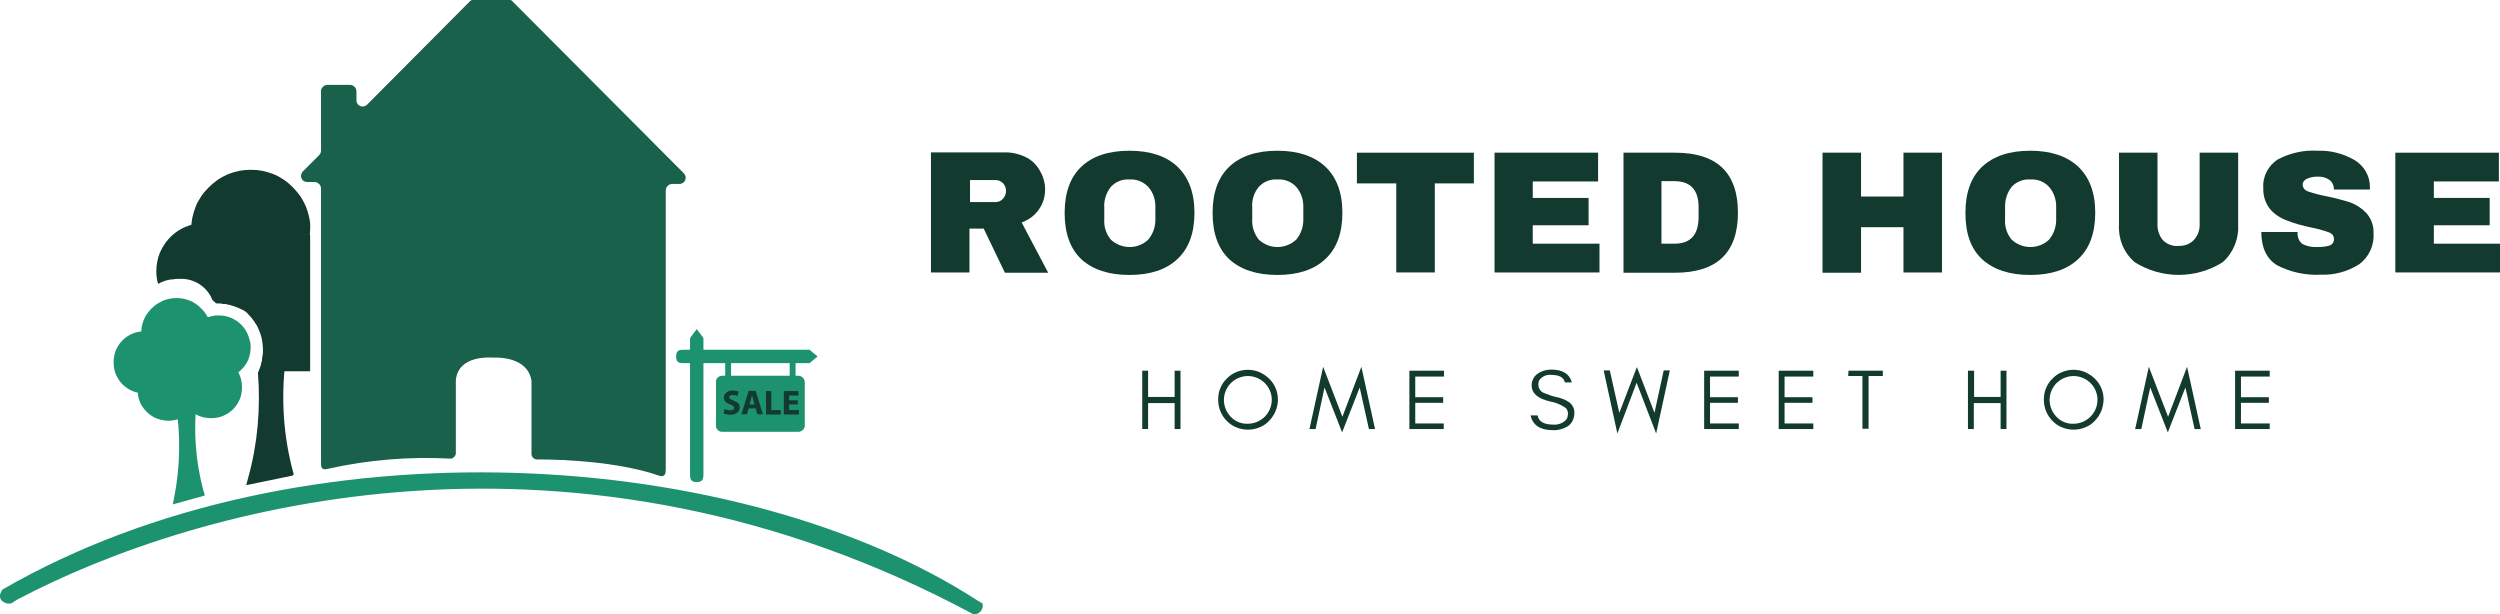 <?xml version="1.0" encoding="utf-8"?>
<!-- Generator: Adobe Illustrator 24.2.3, SVG Export Plug-In . SVG Version: 6.00 Build 0)  -->
<svg version="1.1" id="Capa_1" xmlns:vectornator="http://vectornator.io"
	 xmlns="http://www.w3.org/2000/svg" xmlns:xlink="http://www.w3.org/1999/xlink" x="0px" y="0px" viewBox="0 0 895.6 220.1"
	 style="enable-background:new 0 0 895.6 220.1;" xml:space="preserve">
<style type="text/css">
	.st0{fill-rule:evenodd;clip-rule:evenodd;fill:#123A2E;}
	.st1{fill-rule:evenodd;clip-rule:evenodd;fill:#1C936E;}
	.st2{fill:none;}
	.st3{fill-rule:evenodd;clip-rule:evenodd;fill:#19614B;}
</style>
<g id="Untitled" vectornator:layerName="Untitled">
	<g>
		<path class="st0" d="M411.3,153.7v-9.3h9.5v9.3h2.1v-20.9h-2.1v9.4h-9.5v-9.4h-2.1v20.9L411.3,153.7z"/>
		<path class="st0" d="M455.6,143.2c0,4.8-3.9,8.6-8.6,8.6c-2.3,0.1-4.5-0.8-6.1-2.5c-2.7-2.8-3.2-7-1.3-10.3c1.9-3.3,5.9-5,9.6-4
			C453,136,455.6,139.4,455.6,143.2L455.6,143.2z M457.8,143.2c0-2.9-1.1-5.6-3.2-7.6c-1-1-2.2-1.7-3.4-2.3c-2.7-1.1-5.7-1.1-8.3,0
			c-1.3,0.5-2.4,1.3-3.4,2.3c-1,1-1.8,2.1-2.3,3.4c-0.6,1.3-0.8,2.8-0.8,4.2c0,2.9,1.1,5.6,3.1,7.6c1,1,2.1,1.8,3.4,2.3
			c2.7,1.1,5.7,1.1,8.3,0c1.3-0.5,2.5-1.3,3.4-2.3c1-1,1.8-2.2,2.3-3.4C457.5,146,457.8,144.6,457.8,143.2z"/>
		<path class="st0" d="M490.4,153.7h2.2l-4.9-22.3l-6.8,17.9l-6.9-17.9l-4.9,22.3h2.2l3.2-14.9l6.3,16.1l6.3-16.1L490.4,153.7z"/>
		<path class="st0" d="M517.2,153.7v-2H507v-7.4h10v-2h-10v-7.4h10.3v-2.1h-12.4v20.9L517.2,153.7z"/>
		<path class="st0" d="M555.2,143.8c2,0.3,3.8,1.1,5.5,2.2c0.7,0.5,1,1.3,1,2.1c0,0.7-0.1,1.4-0.5,2.1c-1.2,1.4-3.1,2.1-4.9,1.9
			c-3.2,0-5.1-1.1-5.5-3.3h-2.5c0.8,3.5,3.4,5.3,8,5.3c1.8,0.1,3.6-0.4,5.2-1.3c1.6-1,2.5-2.9,2.5-4.8c0.1-1.6-0.7-3.1-2-4
			c-1.4-0.9-3-1.5-4.6-1.8c-1.4-0.3-2.8-0.8-4.2-1.4c-1.3-0.4-2.1-1.7-2.1-3c0-0.6,0.1-1.2,0.4-1.7c1-1.3,2.6-2,4.2-1.8
			c2.9,0,4.5,0.9,4.9,2.7h2.5c-0.8-3-3.2-4.6-7.4-4.6c-1.8,0-3.5,0.5-4.9,1.5c-1.4,1-2.2,2.7-2.1,4.4
			C548.8,141,551,142.8,555.2,143.8z"/>
		<path class="st0" d="M593.3,155.3l4.9-22.6h-2.2l-3.3,15.2l-6.3-16.4l-6.3,16.4l-3.4-15.2h-2.2l4.9,22.6l6.9-18.2L593.3,155.3z"/>
		<path class="st0" d="M622.9,153.7v-2h-10.3v-7.4h10v-2h-10v-7.4h10.3v-2.1h-12.4v20.9L622.9,153.7z"/>
		<path class="st0" d="M649.6,153.7v-2h-10.3v-7.4h10v-2h-10v-7.4h10.3v-2.1h-12.4v20.9L649.6,153.7z"/>
		<path class="st0" d="M662.1,134.7h5.1v18.9h2.2v-18.9h5.1v-1.9h-12.3L662.1,134.7z"/>
		<path class="st0" d="M707.1,153.7v-9.3h9.6v9.3h2.1v-20.9h-2.1v9.4h-9.5v-9.4H705v20.9L707.1,153.7z"/>
		<path class="st0" d="M751.4,143.2c0,4.8-3.9,8.6-8.6,8.6c-2.3,0.1-4.5-0.8-6.1-2.5c-2.7-2.8-3.2-7-1.3-10.3c1.9-3.3,5.9-5,9.6-4
			C748.8,136,751.4,139.4,751.4,143.2L751.4,143.2z M753.6,143.2c0-2.9-1.1-5.6-3.2-7.6c-1-1-2.2-1.7-3.4-2.3
			c-2.7-1.1-5.7-1.1-8.3,0c-1.3,0.5-2.4,1.3-3.4,2.3c-1,1-1.8,2.1-2.3,3.4c-0.6,1.3-0.8,2.8-0.8,4.2c0,2.9,1.1,5.6,3.1,7.6
			c1,1,2.1,1.8,3.4,2.3c2.7,1.1,5.7,1.1,8.3,0c1.3-0.5,2.5-1.3,3.4-2.3c1-1,1.8-2.2,2.3-3.4C753.3,146,753.5,144.6,753.6,143.2
			L753.6,143.2z"/>
		<path class="st0" d="M786.2,153.7h2.2l-4.9-22.3l-6.8,17.9l-6.9-17.9l-4.9,22.3h2.2l3.2-14.9l6.3,16.1l6.3-16.1L786.2,153.7z"/>
		<path class="st0" d="M813.1,153.7v-2h-10.3v-7.4h10v-2h-10v-7.4h10.3v-2.1h-12.4v20.9L813.1,153.7z"/>
		<g>
			<path class="st0" d="M374.4,67.9c0,2.5-0.7,5-2.2,7.1c-1.5,2.2-3.7,3.8-6.2,4.7l9.5,18h-15.5l-7.6-15.8h-5.1v15.7h-13.8V54.6
				h26.3c2.7-0.1,5.5,0.6,7.9,1.8c2.1,1.1,3.8,2.8,4.9,4.9C373.8,63.3,374.4,65.6,374.4,67.9z M360.4,68.4c0-1-0.4-2.1-1.1-2.8
				c-0.7-0.7-1.7-1.1-2.7-1.1h-9.1v7.9h9.1c1,0,2-0.4,2.7-1.2C360,70.5,360.4,69.5,360.4,68.4z"/>
			<path class="st0" d="M404.6,54c7.4,0,13.2,1.9,17.2,5.7c4,3.8,6.1,9.3,6.1,16.5c0,7.2-2,12.8-6.1,16.6c-4,3.8-9.8,5.7-17.2,5.7
				s-13.1-1.9-17.2-5.6c-4-3.8-6-9.3-6-16.6c0-7.3,2-12.8,6-16.6C391.4,55.9,397.2,54,404.6,54z M404.6,64.3c-2.5-0.2-5,0.8-6.7,2.7
				c-1.6,2.1-2.5,4.7-2.3,7.4v4c-0.2,2.7,0.6,5.3,2.3,7.4c3.8,3.6,9.8,3.6,13.5,0c1.7-2.1,2.6-4.7,2.5-7.4v-4
				c0.1-2.7-0.7-5.3-2.5-7.4C409.6,65.1,407.1,64.1,404.6,64.3z"/>
			<path class="st0" d="M457.6,54c7.4,0,13.1,1.9,17.2,5.7c4,3.8,6.1,9.3,6.1,16.5c0,7.2-2,12.8-6.1,16.6c-4,3.8-9.8,5.7-17.2,5.7
				s-13.1-1.9-17.2-5.6c-4-3.8-6-9.3-6-16.6c0-7.3,2-12.8,6-16.6C444.4,55.9,450.2,54,457.6,54z M457.6,64.3c-2.5-0.2-5,0.8-6.7,2.7
				c-1.7,2.1-2.5,4.7-2.3,7.4v4c-0.2,2.7,0.7,5.3,2.3,7.4c3.8,3.6,9.7,3.6,13.5,0c1.7-2.1,2.6-4.7,2.5-7.4v-4
				c0.1-2.7-0.7-5.3-2.5-7.4C462.7,65.1,460.2,64.1,457.6,64.3z"/>
			<path class="st0" d="M514,65.7v31.9h-13.8V65.7h-14.1v-11h41.9v11H514z"/>
			<path class="st0" d="M535.4,54.7h37.1V65h-23.4v5.9h20v9.8h-20v6.6H573v10.3h-37.6V54.7z"/>
			<path class="st0" d="M600.1,54.7c15,0,22.5,7.2,22.5,21.5c0,14.3-7.5,21.5-22.5,21.5h-18.5V54.7H600.1z M595.2,87.3h4.6
				c5.8,0,8.6-3.1,8.7-9.3v-3.8c0-6.2-2.9-9.3-8.7-9.3h-4.6V87.3z"/>
			<path class="st0" d="M681.9,97.7V81.4h-15.2v16.3h-13.8V54.7h13.8v15.7h15.2V54.7h13.8v42.9H681.9z"/>
			<path class="st0" d="M727.3,54c7.4,0,13.1,1.9,17.2,5.7c4,3.8,6.1,9.3,6.1,16.5c0,7.2-2,12.8-6.1,16.6c-4,3.8-9.8,5.7-17.2,5.7
				s-13.1-1.9-17.2-5.6c-4.1-3.8-6-9.3-6-16.6c0-7.3,2-12.8,6-16.6C714.2,55.9,719.9,54,727.3,54z M727.3,64.3
				c-2.5-0.2-5,0.8-6.7,2.7c-1.6,2.1-2.4,4.7-2.3,7.4v4c-0.2,2.7,0.6,5.3,2.3,7.4c3.8,3.6,9.8,3.6,13.5,0c1.7-2.1,2.6-4.7,2.5-7.4
				v-4c0.1-2.7-0.7-5.3-2.5-7.4C732.4,65.1,729.9,64.1,727.3,64.3z"/>
			<path class="st0" d="M801.8,80.4c0.3,5.1-1.7,10.1-5.5,13.5c-9.6,6.1-22,6.1-31.6,0c-3.9-3.4-5.9-8.3-5.6-13.5V54.7h13.8v25.5
				c-0.1,2.1,0.6,4.2,1.9,5.8c1.5,1.5,3.5,2.3,5.6,2.1c2.1,0.1,4.2-0.7,5.6-2.2c1.4-1.6,2.1-3.6,2-5.7V54.7h13.8V80.4z"/>
			<path class="st0" d="M830.1,54c4.7-0.2,9.4,1,13.5,3.4c3.4,2.1,5.5,5.8,5.4,9.8v0.7h-12.9v-0.2c0-1.2-0.5-2.3-1.4-3.1
				c-1.2-0.9-2.7-1.4-4.2-1.3c-1.4-0.1-2.9,0.2-4.2,0.8c-0.8,0.4-1.4,1.1-1.4,2c0,1.2,0.9,2.2,2,2.5c2.1,0.7,4.3,1.3,6.5,1.7
				c2.9,0.6,5.7,1.3,8.5,2.2c2.2,0.8,4.2,2.1,5.8,3.8c1.7,1.9,2.7,4.5,2.6,7.1c0.3,4.4-1.6,8.7-5.2,11.3c-4.1,2.6-8.9,3.9-13.7,3.7
				c-5.4,0.3-10.9-0.9-15.7-3.4c-3.7-2.3-5.6-6.2-5.6-11.9h13c-0.2,1.6,0.4,3.3,1.7,4.3c1.6,0.8,3.4,1.2,5.3,1.1
				c1.5,0,2.9-0.1,4.3-0.5c1.1-0.3,1.8-1.3,1.7-2.5c0-1-0.6-1.8-1.9-2.3c-2-0.7-4.1-1.3-6.2-1.7c-3-0.6-5.9-1.4-8.7-2.5
				c-2.3-0.8-4.4-2.2-6-4c-1.7-2.1-2.6-4.8-2.5-7.6c-0.3-4.2,1.8-8.2,5.4-10.4C820.5,54.8,825.3,53.7,830.1,54z"/>
			<path class="st0" d="M858.1,54.7h37.1V65h-23.3v5.9h20v9.8h-20v6.6h23.7v10.3h-37.5V54.7z"/>
		</g>
	</g>
	<g>
		<path class="st1" d="M256.5,152.5v-15.6c0-0.3,0-0.6,0.1-0.9c0.1-0.3,0.3-0.5,0.5-0.7c0.2-0.2,0.4-0.4,0.7-0.5
			c0.3-0.1,0.6-0.2,0.8-0.2h27.5c0.3,0,0.6,0.1,0.8,0.2c0.3,0.1,0.5,0.3,0.7,0.5c0.2,0.2,0.4,0.4,0.5,0.7c0.1,0.3,0.2,0.6,0.2,0.9
			v15.6c0,0.3,0,0.6-0.2,0.8c-0.1,0.3-0.2,0.5-0.5,0.7c-0.2,0.2-0.4,0.4-0.7,0.5c-0.3,0.1-0.5,0.2-0.8,0.2h-27.5
			c-0.3,0-0.6-0.1-0.8-0.2c-0.3-0.1-0.5-0.3-0.7-0.5c-0.2-0.2-0.4-0.5-0.5-0.7C256.5,153,256.5,152.7,256.5,152.5z"/>
		<g>
			<path class="st1" d="M259.8,128.5h2.1v6.6h-2.1V128.5z"/>
			<g>
				<g>
					<path class="st1" d="M290,130.1h-44.8c-1.6,0-3,0-3-2.4c0-2.4,1.4-2.4,3-2.4H290l2.9,2.4L290,130.1z"/>
					<path class="st1" d="M252,121.1v48.4c0,1.8,0,3.2-2.4,3.2c-2.4,0-2.4-1.4-2.4-3.2v-48.4l2.4-3.2L252,121.1z"/>
				</g>
				<path class="st1" d="M282.9,129.8h2.1v6.6h-2.1V129.8z"/>
			</g>
		</g>
	</g>
	<path class="st1" d="M184.4,169.4C121,167.5,54.6,180.1,0.7,211.3l0.1,0.1c-2.7,3.8,2,5.5,3.5,4.6c0.4-0.2,1.2-0.8,1.5-1
		c65.3-34.6,200.5-71.4,342.8,5c0.5,0.1,1,0.1,1.4-0.1c0.3-0.1,0.6-0.3,0.9-0.5l0.5-0.5c0.6-0.8,0.8-1.7,0.6-2.7l-1.7-1
		C308.2,187.9,247.7,171.3,184.4,169.4z"/>
	<path class="st2" d="M107,0h138.8l0,0v171.7l0,0H107l0,0V0L107,0z"/>
	<path class="st3" d="M115,165.7V67.5c0-0.3-0.1-0.6-0.2-0.9c-0.1-0.3-0.3-0.5-0.5-0.7c-0.2-0.2-0.5-0.4-0.7-0.5
		c-0.3-0.1-0.6-0.2-0.8-0.2H110c-0.9,0-1.7-0.5-2-1.4c-0.2-0.4-0.2-0.8-0.1-1.3c0.1-0.4,0.3-0.8,0.6-1.1l5.8-5.8
		c0.4-0.4,0.7-1,0.7-1.6V32.6c0-0.3,0-0.6,0.2-0.8c0.1-0.3,0.3-0.5,0.5-0.7c0.2-0.2,0.4-0.4,0.7-0.5c0.3-0.1,0.6-0.2,0.8-0.2h8.3
		c0.3,0,0.6,0.1,0.8,0.2c0.3,0.1,0.5,0.3,0.7,0.5c0.2,0.2,0.4,0.4,0.5,0.7c0.1,0.3,0.2,0.6,0.2,0.8v3.4c0,0.4,0.1,0.9,0.4,1.2
		c0.2,0.4,0.6,0.6,1,0.8c0.4,0.2,0.8,0.2,1.3,0.1c0.4-0.1,0.8-0.3,1.1-0.6l36.8-37c0.4-0.4,1-0.7,1.6-0.7H182c0.6,0,1.2,0.2,1.6,0.7
		l61.4,61.6c0.3,0.3,0.5,0.7,0.6,1.1c0.1,0.4,0,0.9-0.1,1.3c-0.2,0.4-0.4,0.7-0.8,1c-0.4,0.2-0.8,0.4-1.2,0.4h-2.8
		c-0.3,0-0.6,0.1-0.8,0.2c-0.3,0.1-0.5,0.3-0.7,0.5c-0.2,0.2-0.4,0.4-0.5,0.7c-0.1,0.3-0.2,0.6-0.2,0.8v100.2c0,1.3-0.3,2.8-2.4,2.1
		c-17.8-6.2-43.8-5.8-43.9-5.8l2.2,0.1l-2.2-0.1c-0.5-0.1-1-0.3-1.3-0.7c-0.4-0.4-0.5-0.9-0.5-1.4v-26.1c-1.4-8.8-12.5-8.3-13.6-8.3
		c-1.2,0-12.5-1-13.5,8v26.1c0,0.3,0,0.5-0.1,0.7c-0.1,0.2-0.2,0.5-0.4,0.7c-0.2,0.2-0.4,0.3-0.6,0.5c-0.2,0.1-0.5,0.2-0.7,0.2
		c-14.7-0.8-29.5,0.4-43.8,3.6C114.9,168.7,115,167.1,115,165.7z"/>
	<g>
		<path class="st1" d="M86.7,138.8c0,0.7-0.1,1.4-0.2,2.1c-0.1,0.7-0.3,1.4-0.6,2.1c-0.3,0.7-0.6,1.3-1,1.9
			c-0.4,0.6-0.9,1.2-1.4,1.7c-0.5,0.5-1.1,1-1.7,1.4c-0.6,0.4-1.3,0.7-1.9,1c-0.7,0.3-1.4,0.5-2.1,0.6c-0.7,0.1-1.4,0.2-2.2,0.2
			c-0.7,0-1.5-0.1-2.2-0.2c-0.7-0.1-1.4-0.4-2.1-0.6c-0.7-0.3-1.3-0.6-1.9-1c-0.6-0.4-1.2-0.9-1.7-1.4c-0.5-0.5-1-1.1-1.4-1.7
			c-0.4-0.6-0.7-1.3-1-1.9c-0.3-0.7-0.5-1.4-0.6-2.1c-0.1-0.7-0.2-1.4-0.2-2.1c0-0.7,0.1-1.5,0.2-2.2c0.1-0.7,0.4-1.4,0.6-2.1
			c0.3-0.7,0.6-1.3,1-1.9c0.4-0.6,0.9-1.2,1.4-1.7c0.5-0.5,1.1-1,1.7-1.4c0.6-0.4,1.2-0.7,1.9-1c0.7-0.3,1.4-0.5,2.1-0.6
			c0.7-0.1,1.4-0.2,2.2-0.2c0.7,0,1.4,0.1,2.2,0.2c0.7,0.1,1.4,0.4,2.1,0.6c0.7,0.3,1.3,0.6,1.9,1c0.6,0.4,1.2,0.9,1.7,1.4
			c0.5,0.5,1,1.1,1.4,1.7c0.4,0.6,0.7,1.2,1,1.9c0.3,0.7,0.5,1.4,0.6,2.1C86.6,137.3,86.7,138,86.7,138.8z"/>
		<path class="st1" d="M89.8,124.4c0,0.7-0.1,1.5-0.2,2.2c-0.1,0.7-0.4,1.4-0.6,2.1c-0.3,0.7-0.6,1.4-1.1,2
			c-0.8,1.2-1.9,2.3-3.1,3.1c-1.2,0.8-2.6,1.4-4.1,1.7c-1.5,0.3-3,0.3-4.5,0c-0.7-0.1-1.4-0.4-2.1-0.6c-0.7-0.3-1.4-0.7-2-1.1
			c-0.6-0.4-1.2-0.9-1.7-1.4c-0.5-0.5-1-1.1-1.4-1.7c-0.4-0.6-0.8-1.3-1.1-2c-0.3-0.7-0.5-1.4-0.6-2.1c-0.1-0.7-0.2-1.5-0.2-2.2
			c0-0.7,0.1-1.5,0.2-2.2c0.1-0.7,0.4-1.5,0.6-2.2c0.3-0.7,0.6-1.4,1.1-2c0.4-0.6,0.9-1.2,1.4-1.7c0.5-0.5,1.1-1,1.7-1.4
			c0.6-0.4,1.3-0.8,2-1.1c0.7-0.3,1.4-0.5,2.1-0.6c0.7-0.2,1.5-0.2,2.2-0.2c0.7,0,1.5,0.1,2.2,0.2c1.5,0.3,2.9,0.9,4.1,1.7
			c1.2,0.8,2.3,1.9,3.1,3.1c0.8,1.2,1.4,2.7,1.7,4.1C89.8,122.9,89.8,123.6,89.8,124.4z"/>
		<g>
			<g>
				<path class="st1" d="M63.3,143.7c-0.1,0-0.3,0.1-0.3,0.2c-0.1,0.1-0.1,0.2-0.1,0.3c1.9,11.4,1.7,23.1-0.6,34.5
					c-0.1,0.7-0.3,1.3-0.4,2l11.2-3.1c0.1,0,0.2-0.1,0.2-0.2c0-0.1,0-0.2,0-0.3c-0.2-0.5-0.3-1.1-0.5-1.6
					c-2.7-10.2-3.5-20.8-2.4-31.3c0-0.1,0-0.2-0.1-0.3c-0.1-0.1-0.2-0.1-0.3-0.1L63.3,143.7z"/>
				<path class="st1" d="M62.9,129.8c0,0.7-0.1,1.5-0.2,2.2c-0.1,0.7-0.4,1.4-0.6,2.1c-0.3,0.7-0.6,1.3-1,1.9
					c-0.4,0.6-0.9,1.2-1.4,1.7c-0.5,0.5-1.1,1-1.7,1.4c-0.6,0.4-1.2,0.7-1.9,1c-0.7,0.3-1.4,0.5-2.1,0.6c-0.7,0.1-1.4,0.2-2.2,0.2
					c-0.7,0-1.5-0.1-2.2-0.2c-0.7-0.1-1.4-0.3-2.1-0.6c-0.7-0.3-1.3-0.6-1.9-1c-0.6-0.4-1.2-0.9-1.7-1.4c-0.5-0.5-1-1.1-1.4-1.7
					c-0.4-0.6-0.7-1.3-1-1.9c-0.3-0.7-0.5-1.4-0.6-2.1c-0.1-0.7-0.2-1.4-0.2-2.2c0-0.7,0.1-1.4,0.2-2.2c0.1-0.7,0.3-1.4,0.6-2.1
					c0.3-0.7,0.6-1.3,1-1.9c0.4-0.6,0.9-1.2,1.4-1.7c0.5-0.5,1.1-1,1.7-1.4c0.6-0.4,1.2-0.7,1.9-1c0.7-0.3,1.4-0.5,2.1-0.6
					c0.7-0.2,1.4-0.2,2.2-0.2c0.7,0,1.4,0.1,2.2,0.2c0.7,0.1,1.4,0.3,2.1,0.6c0.7,0.3,1.3,0.6,1.9,1c0.6,0.4,1.2,0.9,1.7,1.4
					c0.5,0.5,1,1.1,1.4,1.7c0.4,0.6,0.8,1.2,1,1.9c0.3,0.7,0.5,1.4,0.6,2.1C62.8,128.4,62.9,129.1,62.9,129.8z"/>
				<path class="st1" d="M71.4,139.6c0,0.7-0.1,1.5-0.2,2.2c-0.1,0.7-0.4,1.4-0.6,2.1c-0.3,0.7-0.6,1.3-1,1.9
					c-0.8,1.2-1.9,2.3-3.1,3.1c-0.6,0.4-1.2,0.7-1.9,1c-0.7,0.3-1.4,0.5-2.1,0.6c-1.4,0.3-2.9,0.3-4.3,0c-0.7-0.1-1.4-0.4-2.1-0.6
					c-0.7-0.3-1.3-0.6-1.9-1c-1.2-0.8-2.3-1.9-3.1-3.1c-0.4-0.6-0.8-1.2-1-1.9c-0.3-0.7-0.5-1.4-0.6-2.1c-0.1-0.7-0.2-1.4-0.2-2.2
					c0-0.7,0.1-1.5,0.2-2.2c0.1-0.7,0.4-1.4,0.6-2.1c0.5-1.4,1.4-2.6,2.4-3.6c0.5-0.5,1.1-1,1.7-1.4c0.6-0.4,1.2-0.8,1.9-1
					c0.7-0.3,1.4-0.5,2.1-0.6c1.4-0.3,2.9-0.3,4.3,0c0.7,0.1,1.4,0.4,2.1,0.6c0.7,0.3,1.3,0.6,1.9,1c0.6,0.4,1.2,0.9,1.7,1.4
					c0.5,0.5,1,1.1,1.4,1.7c0.4,0.6,0.7,1.2,1,1.9c0.3,0.7,0.5,1.3,0.7,2C71.3,138.2,71.4,138.9,71.4,139.6z"/>
			</g>
			<path class="st1" d="M75.7,119.3c0,0.8-0.1,1.6-0.2,2.4c-0.2,0.8-0.4,1.6-0.7,2.4c-0.3,0.8-0.7,1.5-1.2,2.2
				c-0.5,0.7-1,1.3-1.6,1.9c-0.6,0.6-1.2,1.1-1.9,1.6c-0.7,0.5-1.4,0.8-2.2,1.2c-0.8,0.3-1.5,0.6-2.3,0.7c-0.8,0.2-1.6,0.2-2.4,0.3
				c-0.8,0-1.6-0.1-2.4-0.3c-0.8-0.2-1.6-0.4-2.4-0.7c-0.8-0.3-1.5-0.7-2.2-1.2c-0.7-0.5-1.3-1-1.9-1.6c-0.6-0.6-1.1-1.2-1.6-1.9
				c-0.5-0.7-0.8-1.4-1.2-2.2c-0.3-0.8-0.6-1.5-0.7-2.4c-0.2-0.8-0.2-1.6-0.2-2.4c0-0.8,0.1-1.6,0.2-2.4c0.2-0.8,0.4-1.6,0.7-2.3
				c0.3-0.8,0.7-1.5,1.2-2.2c0.5-0.7,1-1.3,1.6-1.9c0.6-0.6,1.2-1.1,1.9-1.6c0.7-0.4,1.4-0.8,2.2-1.2c0.8-0.3,1.5-0.5,2.4-0.7
				c1.6-0.3,3.3-0.3,4.9,0c0.8,0.2,1.6,0.4,2.3,0.7c0.8,0.3,1.5,0.7,2.2,1.2c0.7,0.5,1.3,1,1.9,1.6c0.6,0.6,1.1,1.2,1.6,1.9
				c0.5,0.7,0.8,1.4,1.2,2.2c0.3,0.8,0.5,1.5,0.7,2.3C75.6,117.7,75.7,118.5,75.7,119.3z"/>
		</g>
	</g>
	<g>
		<g>
			<path class="st0" d="M111.1,82.1c0,2.8-0.5,5.6-1.6,8.2c-0.5,1.3-1.2,2.5-2,3.7c-0.8,1.2-1.7,2.2-2.7,3.2c-1,1-2.1,1.9-3.2,2.7
				c-1.2,0.8-2.4,1.4-3.7,2c-1.3,0.5-2.6,0.9-4,1.2c-2.7,0.5-5.6,0.5-8.3,0c-1.4-0.3-2.7-0.7-4-1.2c-1.3-0.5-2.5-1.2-3.7-2
				c-3.5-2.4-6.2-5.7-7.8-9.6c-1.6-3.9-2-8.2-1.2-12.3c0.3-1.4,0.7-2.7,1.2-4c0.5-1.3,1.2-2.5,2-3.7c0.8-1.2,1.7-2.2,2.7-3.2
				c1-1,2.1-1.9,3.2-2.7c1.2-0.8,2.4-1.4,3.7-2c1.3-0.5,2.6-0.9,4-1.2c2.7-0.5,5.6-0.5,8.3,0c1.4,0.3,2.7,0.7,4,1.2
				c1.3,0.5,2.5,1.2,3.7,2c1.2,0.8,2.2,1.7,3.2,2.7c1,1,1.9,2.1,2.7,3.2c0.8,1.2,1.4,2.4,2,3.7c0.5,1.3,0.9,2.6,1.2,4
				C111.1,79.4,111.2,80.7,111.1,82.1z"/>
			<path class="st0" d="M63.5,99.9h1c5.1-0.2,9.8,2.9,11.6,7.6c0.2,0.2,0.4,0.3,0.6,0.5c0.2,0.2,0.5,0.4,0.7,0.7H78
				c0.6,0,1.2,0,1.8,0.1c0.3,0,0.7,0.1,1,0.1H81c0.6,0.1,1.2,0.2,1.7,0.4c0.5,0.1,1.1,0.3,1.6,0.5c3.5-3.2,5.6-7.7,5.6-12.5
				c0-1.1-0.1-2.2-0.3-3.4c-0.2-1.1-0.5-2.2-0.9-3.2c-0.4-1.1-0.9-2.1-1.6-3c-0.6-0.9-1.3-1.8-2.1-2.6c-0.8-0.8-1.7-1.5-2.6-2.2
				c-0.9-0.6-1.9-1.1-2.9-1.6c-1-0.4-2.1-0.8-3.2-1c-2.2-0.4-4.5-0.4-6.7,0c-1.1,0.2-2.2,0.6-3.2,1c-3.1,1.3-5.8,3.6-7.6,6.4
				c-0.6,0.9-1.1,1.9-1.6,3c-0.4,1-0.7,2.1-0.9,3.2c-0.2,1.1-0.3,2.2-0.3,3.4c0,1.5,0.2,2.9,0.6,4.3h0.3c0.4-0.3,0.9-0.5,1.4-0.7
				l0.3-0.1c0.4-0.2,0.8-0.3,1.2-0.4l0.5-0.1c0.4-0.1,0.8-0.2,1.2-0.2h0.5C62.3,100,62.9,99.9,63.5,99.9z"/>
		</g>
		<path class="st0" d="M105.2,169.8c-0.2-0.7-0.4-1.4-0.6-2.2c-3.4-13.5-4-27.6-1.9-41.4c0-0.2,0-0.3-0.2-0.4
			c-0.1-0.1-0.3-0.2-0.4-0.2l-7.9-0.3v0.2c0.1,0.8,0,1.7-0.2,2.5c0,0.5-0.1,0.9-0.2,1.4l0,0c-0.1,0.5-0.2,0.9-0.3,1.4l0,0
			c-0.1,0.5-0.3,0.9-0.5,1.4c-0.2,0.4-0.4,0.9-0.6,1.3c1,12.7-0.1,25.5-3.5,37.7c-0.2,0.9-0.5,1.7-0.7,2.6l16.5-3.4
			c0.1,0,0.3-0.1,0.3-0.2C105.2,170,105.2,169.9,105.2,169.8z"/>
		<path class="st0" d="M79.5,84.2v24.6c0.6,0,1.2,0.1,1.8,0.2c0.6,0.1,1.1,0.2,1.7,0.4c0.5,0.2,1.1,0.3,1.6,0.6
			c0.5,0.2,1.1,0.4,1.6,0.7c1.2,0.4,2.3,1.2,3.1,2.3c0.4,0.4,0.9,0.9,1.2,1.4l0.1,0.1c0.4,0.5,0.7,1,1,1.5c0.3,0.4,0.6,0.9,0.8,1.4
			c0.6,1.3,1.1,2.6,1.4,4v0.1c0.1,0.6,0.2,1.2,0.3,1.8v0.2c0,0.3,0,0.6,0.1,1v1.2c0,0.7,0,1.5-0.1,2.2c-0.2,1.8-0.7,3.5-1.4,5.1
			h18.4V84.2H79.5z"/>
	</g>
	<g>
		<path class="st0" d="M259.6,146.5c0.6,0.3,1.4,0.5,2.1,0.5c0.9,0,1.3-0.4,1.3-0.9c0-0.5-0.4-0.8-1.4-1.2c-1.4-0.5-2.3-1.3-2.3-2.5
			c0-1.2,1.2-2.5,3.1-2.5c0.7,0,1.5,0.1,2.2,0.4l-0.4,1.6c-0.5-0.3-1.2-0.4-1.8-0.4c-0.8,0-1.2,0.4-1.2,0.8c0,0.4,0.5,0.8,1.6,1.2
			c1.6,0.6,2.2,1.3,2.2,2.5s-1.1,2.6-3.4,2.6c-0.8,0-1.6-0.2-2.4-0.5L259.6,146.5z"/>
		<path class="st0" d="M268.2,146.3l-0.6,2.1h-2l2.6-8.4h2.5l2.6,8.4h-2l-0.6-2.1H268.2z M270.3,144.9l-0.5-1.8
			c-0.1-0.5-0.3-1.1-0.4-1.6l0,0c-0.1,0.5-0.2,1.1-0.4,1.6l-0.5,1.8H270.3z"/>
		<path class="st0" d="M274.4,140.1h1.9v6.8h3.4v1.6h-5.3V140.1z"/>
		<path class="st0" d="M285.8,144.9h-3.1v2h3.5v1.6h-5.4v-8.4h5.2v1.6h-3.3v1.7h3.1V144.9z"/>
	</g>
</g>
</svg>
